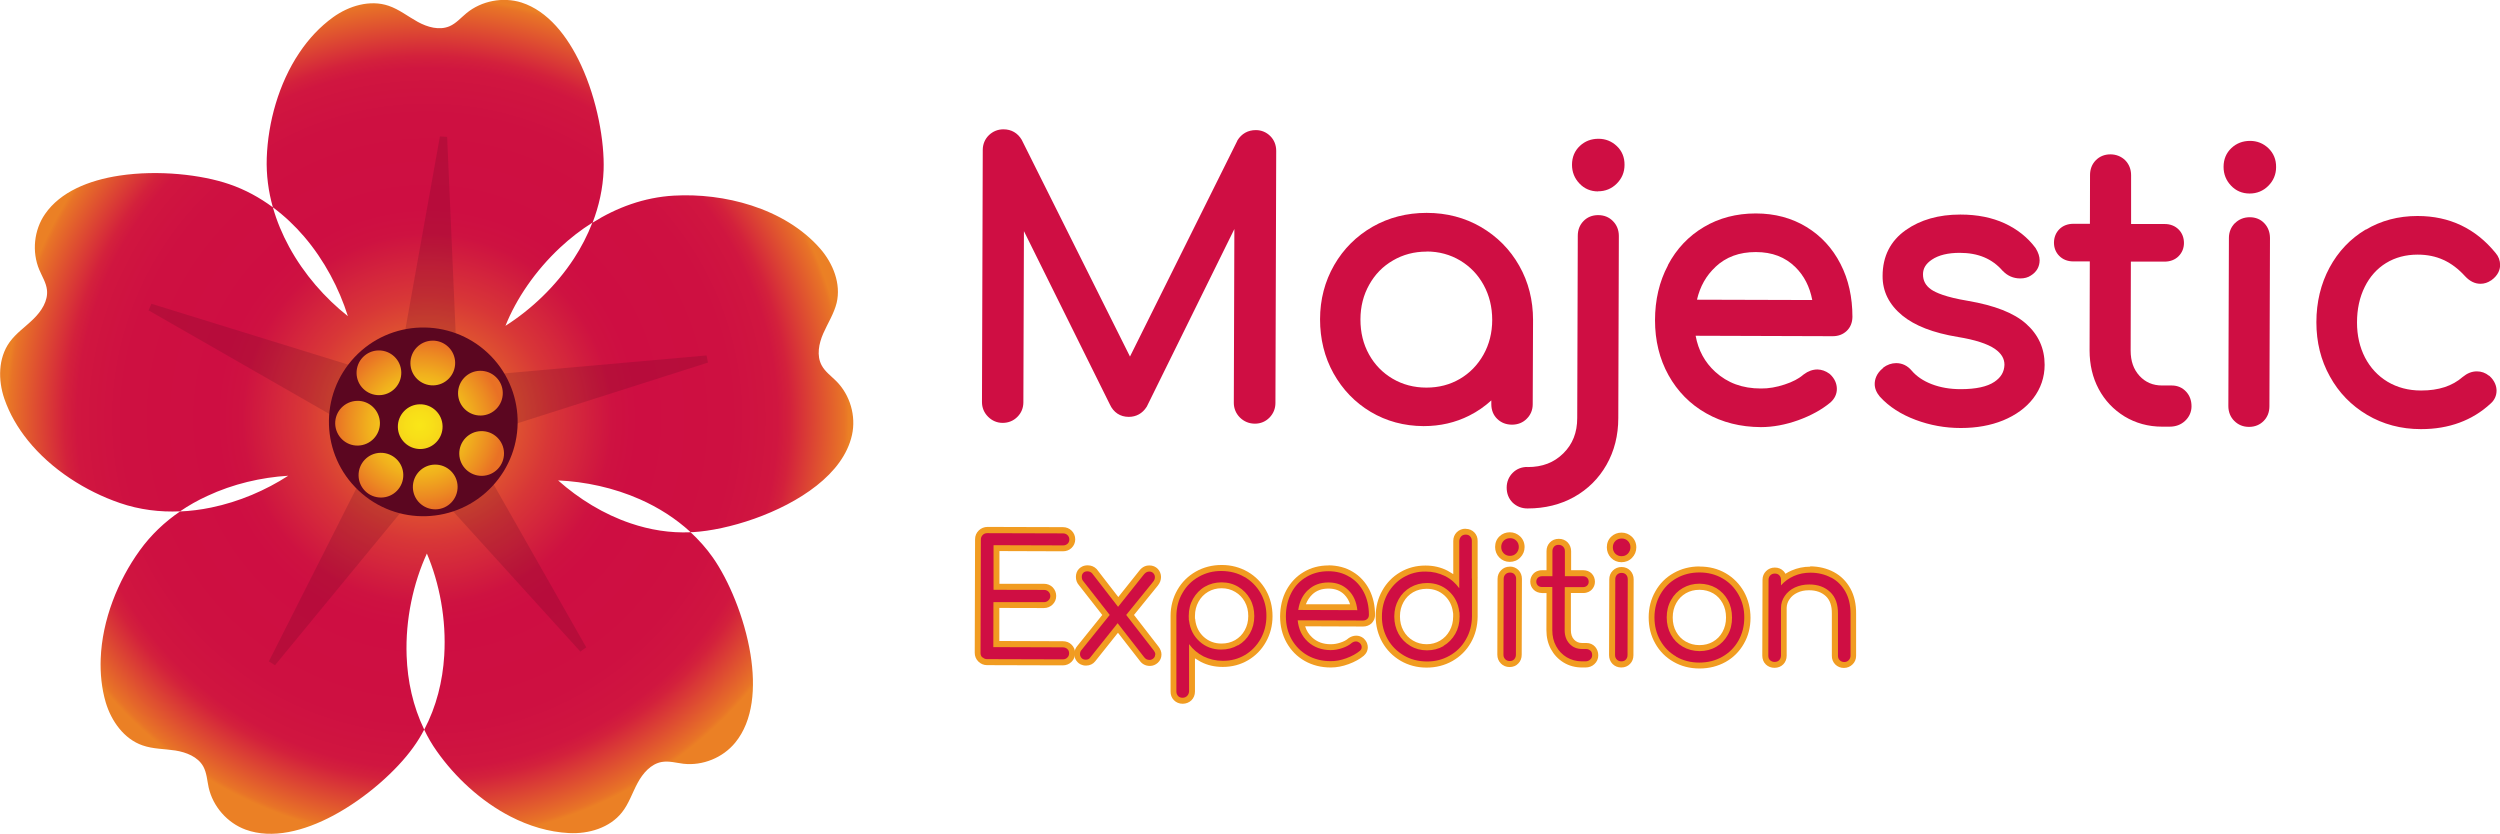 <svg xmlns="http://www.w3.org/2000/svg" xmlns:xlink="http://www.w3.org/1999/xlink" id="BACKGROUND_2" data-name="BACKGROUND 2" viewBox="0 0 224.65 74.94"><defs><style>      .cls-1 {        fill: #5b0620;      }      .cls-1, .cls-2, .cls-3, .cls-4, .cls-5 {        stroke-width: 0px;      }      .cls-2 {        fill: url(#Degradado_sin_nombre_44);      }      .cls-3 {        fill: #f19c21;      }      .cls-6 {        opacity: .2;      }      .cls-4 {        fill: url(#Degradado_sin_nombre_38);      }      .cls-5 {        fill: #cf0e43;      }    </style><radialGradient id="Degradado_sin_nombre_38" data-name="Degradado sin nombre 38" cx="38.88" cy="45.8" fx="38.88" fy="45.8" r="37.89" gradientTransform="translate(-1.38 -7.4) rotate(-1.12)" gradientUnits="userSpaceOnUse"><stop offset="0" stop-color="#f19b1f"></stop><stop offset=".13" stop-color="#e56d2a"></stop><stop offset=".29" stop-color="#d83737"></stop><stop offset=".37" stop-color="#d3233d"></stop><stop offset=".39" stop-color="#d11e3e"></stop><stop offset=".44" stop-color="#ce1241"></stop><stop offset=".5" stop-color="#ce0e42"></stop><stop offset=".72" stop-color="#ce1041"></stop><stop offset=".83" stop-color="#d01640"></stop><stop offset=".86" stop-color="#d3213c"></stop><stop offset=".91" stop-color="#db4134"></stop><stop offset=".99" stop-color="#e87427"></stop><stop offset="1" stop-color="#eb8025"></stop></radialGradient><radialGradient id="Degradado_sin_nombre_44" data-name="Degradado sin nombre 44" cx="38.17" cy="46.36" fx="38.17" fy="46.36" r="7.57" gradientTransform="translate(-1.38 -7.4) rotate(-1.12)" gradientUnits="userSpaceOnUse"><stop offset="0" stop-color="#f9e618"></stop><stop offset=".15" stop-color="#f8df18"></stop><stop offset=".36" stop-color="#f5ce1a"></stop><stop offset=".6" stop-color="#f1b11d"></stop><stop offset=".86" stop-color="#ec8922"></stop><stop offset="1" stop-color="#e97125"></stop></radialGradient></defs><g><path class="cls-4" d="m75.16,34.26c-.46-.46-1.01-.85-1.32-1.42-.48-.88-.26-1.97.14-2.88.4-.91.96-1.77,1.2-2.74.41-1.72-.32-3.55-1.48-4.88-1.6-1.83-3.79-3.1-6.16-3.87-2.28-.74-4.73-1.02-6.99-.89-2.66.15-5.14,1.07-7.3,2.43.57-1.49.93-3.07.99-4.72.09-2.55-.57-6.3-2.03-9.45-1.22-2.63-2.99-4.85-5.34-5.61-1.67-.53-3.6-.16-4.95.95-.5.41-.94.93-1.53,1.18-.92.39-1.99.08-2.86-.4-.87-.48-1.67-1.12-2.61-1.44-1.67-.57-3.56,0-4.99,1.03-1.19.86-2.2,1.95-3.03,3.19-1.86,2.77-2.82,6.27-2.93,9.46-.05,1.52.15,3.01.55,4.43,1.04.77,1.98,1.66,2.81,2.63,1.83,2.14,3.15,4.67,3.93,7.15-2.04-1.61-3.93-3.75-5.28-6.23-.61-1.12-1.11-2.31-1.46-3.55-1.18-.87-2.48-1.59-3.92-2.08-2.47-.85-6.36-1.3-9.86-.77-2.79.42-5.32,1.47-6.69,3.45-1,1.44-1.2,3.4-.52,5.01.25.6.62,1.17.69,1.81.11.99-.5,1.92-1.22,2.62-.71.7-1.56,1.27-2.14,2.08-1.03,1.44-1.04,3.41-.47,5.08.47,1.36,1.2,2.61,2.11,3.74,2.12,2.63,5.21,4.58,8.27,5.63,1.77.61,3.61.83,5.41.75.77-.53,1.59-.99,2.44-1.38,2.33-1.09,4.86-1.67,7.28-1.82-2.02,1.31-4.41,2.34-6.93,2.86-.92.19-1.85.31-2.79.35-1.38.94-2.61,2.1-3.62,3.5-1.96,2.71-3.38,6.25-3.51,9.73-.05,1.33.08,2.65.45,3.92.5,1.69,1.65,3.3,3.31,3.87.94.33,1.96.31,2.95.46.98.16,2.02.56,2.51,1.44.31.57.34,1.24.48,1.88.38,1.71,1.68,3.19,3.32,3.79,2.39.87,5.25.14,7.89-1.27,2.99-1.6,5.71-4.08,7.16-6.1.38-.52.71-1.06,1-1.62-1.01-2.09-1.5-4.36-1.58-6.63-.12-3.29.61-6.56,1.82-9.19,1.13,2.66,1.76,5.91,1.56,9.17-.14,2.29-.7,4.58-1.8,6.66.32.67.69,1.31,1.13,1.93,1.64,2.33,3.96,4.5,6.62,5.87,1.65.85,3.44,1.4,5.27,1.49,1.76.09,3.65-.47,4.75-1.86.62-.78.93-1.76,1.4-2.63.47-.88,1.2-1.73,2.18-1.9.64-.11,1.29.08,1.93.16,1.74.2,3.56-.54,4.67-1.9,1.62-1.98,1.85-4.95,1.37-7.93-.54-3.33-1.97-6.69-3.39-8.71-.59-.84-1.26-1.58-1.99-2.26-1.86.08-3.67-.22-5.38-.8-2.44-.82-4.67-2.21-6.53-3.86-.41-.02-.82-.02-1.23-.02.4,0,.81,0,1.23.02h0c2.42.11,4.99.65,7.36,1.7,1.65.73,3.2,1.71,4.55,2.95.06,0,.13,0,.19,0,3.13-.18,7.93-1.65,11.13-4.18h0c1.6-1.26,2.79-2.79,3.18-4.55.38-1.71-.17-3.6-1.41-4.84Zm-23.59-11.02c-1.64,2.5-3.85,4.58-6.15,6.04.96-2.41,2.67-4.94,4.92-7.04.88-.82,1.85-1.58,2.89-2.23-.44,1.14-1,2.22-1.66,3.23Z"></path><g class="cls-6"><g><line class="cls-1" x1="63.55" y1="32.26" x2="43.37" y2="36.32"></line><polygon class="cls-1" points="63.62 32.58 43.88 38.87 42.85 33.77 63.49 31.94 63.62 32.58"></polygon></g><g><line class="cls-1" x1="39.86" y1="12.28" x2="38.48" y2="32.82"></line><polygon class="cls-1" points="40.18 12.3 41.08 33 35.88 32.65 39.53 12.26 40.18 12.3"></polygon></g><g><line class="cls-1" x1="13.48" y1="27.59" x2="32.36" y2="35.8"></line><polygon class="cls-1" points="13.61 27.3 33.4 33.42 31.32 38.19 13.35 27.89 13.61 27.3"></polygon></g><g><line class="cls-1" x1="52.41" y1="58.36" x2="40.33" y2="41.69"></line><polygon class="cls-1" points="52.15 58.55 38.23 43.21 42.44 40.16 52.68 58.17 52.15 58.55"></polygon></g><g><line class="cls-1" x1="24.44" y1="59.6" x2="35.69" y2="42.36"></line><polygon class="cls-1" points="24.16 59.43 33.51 40.94 37.87 43.78 24.71 59.78 24.16 59.43"></polygon></g></g><circle class="cls-1" cx="38.04" cy="37.91" r="8.48" transform="translate(-15.64 39.65) rotate(-46.76)"></circle><path class="cls-2" d="m34.14,37.99c.02,1.11-.86,2.02-1.97,2.05s-2.02-.86-2.05-1.97c-.02-1.11.86-2.02,1.97-2.05s2.02.86,2.05,1.97Zm-.13-6.5c-1.11.02-1.99.94-1.97,2.05s.94,1.99,2.05,1.97,1.99-.94,1.97-2.05-.94-1.99-2.05-1.97Zm4.84-.88c-1.11.02-1.99.94-1.97,2.05s.94,1.99,2.05,1.97,1.99-.94,1.97-2.05-.94-1.99-2.05-1.97Zm.22,11.14c-1.11.02-1.99.94-1.97,2.05s.94,1.99,2.05,1.97,1.99-.94,1.97-2.05-.94-1.99-2.05-1.97Zm-1.35-5.42c-1.11.02-1.99.94-1.97,2.05s.94,1.99,2.05,1.97,1.99-.94,1.97-2.05-.94-1.99-2.05-1.97Zm-3.53,4.36c-1.11.02-1.99.94-1.97,2.05s.94,1.99,2.05,1.97,1.99-.94,1.97-2.05-.94-1.99-2.05-1.97Zm8.94-7.37c-1.11.02-1.99.94-1.97,2.05s.94,1.99,2.05,1.97,1.99-.94,1.97-2.05-.94-1.99-2.05-1.97Zm.11,5.42c-1.11.02-1.99.94-1.97,2.05s.94,1.99,2.05,1.97,1.99-.94,1.97-2.05c-.02-1.11-.94-1.99-2.05-1.97Z"></path></g><g><path class="cls-5" d="m88.31,13.48c0-.53.2-.99.56-1.34.36-.34.8-.52,1.3-.52h0c.71,0,1.28.33,1.64.94l.02.04,9.71,19.44,9.65-19.4v-.02c.38-.61.95-.93,1.66-.93h0c.5,0,.95.19,1.3.54.35.35.53.81.53,1.33l-.07,22.65c0,.5-.18.95-.53,1.31-.35.36-.8.55-1.31.55-.53,0-.98-.19-1.35-.55-.36-.36-.55-.82-.55-1.32l.05-15.62-7.87,15.96-.02.03c-.37.58-.93.89-1.6.89h0c-.77,0-1.37-.4-1.7-1.12l-7.72-15.57-.05,15.38c0,.5-.18.95-.53,1.3-.35.36-.81.55-1.33.55h0c-.5,0-.95-.19-1.31-.55-.36-.36-.55-.81-.55-1.32l.07-22.66Z"></path><path class="cls-5" d="m119.89,23.82c-.84,1.46-1.27,3.1-1.27,4.87,0,1.77.4,3.41,1.21,4.86.81,1.45,1.93,2.62,3.34,3.46,1.41.84,3,1.27,4.74,1.28h.03c1.48,0,2.85-.32,4.08-.94.74-.37,1.4-.83,1.99-1.37v.34c0,.53.18.99.54,1.33.35.34.8.51,1.32.51h0c.52,0,.98-.18,1.32-.53.35-.34.54-.79.54-1.3l.03-7.57c0-1.78-.41-3.42-1.24-4.88-.83-1.47-1.99-2.63-3.44-3.48h0c-1.45-.84-3.08-1.27-4.86-1.27h-.04c-1.76,0-3.39.42-4.83,1.24-1.45.83-2.62,1.99-3.46,3.45Zm8.31-1.22c1.11,0,2.12.28,3.01.81.91.55,1.6,1.27,2.11,2.2.51.93.77,1.98.77,3.14,0,1.15-.27,2.21-.79,3.13-.52.92-1.23,1.65-2.12,2.17h0c-.89.52-1.89.78-2.99.78h-.02c-1.11,0-2.13-.27-3.03-.8-.9-.53-1.61-1.26-2.12-2.18-.52-.94-.77-1.97-.77-3.14,0-1.16.27-2.21.79-3.13.52-.93,1.22-1.65,2.14-2.18.89-.52,1.9-.79,3.01-.79h.02Z"></path><path class="cls-5" d="m143.6,17.2h0c-.66,0-1.23-.24-1.67-.71-.44-.46-.67-1.03-.67-1.68,0-.69.24-1.26.71-1.7.46-.43,1.02-.64,1.67-.64h0c.63,0,1.18.22,1.64.65.47.44.71,1.02.7,1.7,0,.66-.24,1.22-.7,1.68-.46.46-1.03.69-1.68.69Z"></path><path class="cls-5" d="m137.25,41.97s.02,0,.03,0c1.32,0,2.36-.4,3.2-1.23.84-.83,1.25-1.87,1.25-3.18l.05-16.37c0-.53.17-.97.51-1.32.33-.35.79-.54,1.32-.54h0c.53,0,.98.18,1.33.54.35.35.53.81.53,1.33l-.05,16.37c0,1.56-.36,2.97-1.06,4.2-.7,1.23-1.68,2.2-2.91,2.89-1.22.68-2.62,1.03-4.17,1.03h-.03c-.52,0-.98-.19-1.33-.53h0c-.35-.35-.53-.81-.53-1.34,0-.52.19-.98.54-1.33.35-.35.8-.53,1.32-.53Z"></path><path class="cls-5" d="m149.88,23.85c-.77,1.44-1.16,3.1-1.16,4.93,0,1.82.4,3.47,1.21,4.93.81,1.46,1.95,2.62,3.39,3.43,1.44.82,3.09,1.23,4.9,1.24h.03c1.06,0,2.19-.21,3.34-.62,1.16-.42,2.13-.96,2.9-1.6l.02-.02c.36-.33.55-.74.55-1.19,0-.49-.21-.95-.61-1.32l-.06-.05c-.34-.25-.7-.37-1.07-.38h0c-.43,0-.85.15-1.23.44l-.03.02c-.41.36-.98.66-1.69.89-.72.24-1.44.37-2.14.36-1.66,0-3-.5-4.1-1.5-.94-.86-1.52-1.93-1.76-3.24l12.32.04h0c.5,0,.92-.16,1.25-.47.34-.32.51-.75.52-1.26,0-1.76-.35-3.37-1.07-4.76-.72-1.41-1.75-2.53-3.07-3.33-1.31-.8-2.84-1.21-4.53-1.21h-.03c-1.72,0-3.29.41-4.65,1.22-1.37.81-2.46,1.96-3.23,3.42Zm4.26.14c.96-.9,2.15-1.34,3.63-1.34h.02c1.46,0,2.62.45,3.54,1.35.79.78,1.29,1.76,1.52,2.96l-10.36-.03c.28-1.2.83-2.17,1.66-2.94Z"></path><path class="cls-5" d="m169.22,33.04c.36-.27.76-.41,1.17-.41.54,0,1.02.23,1.39.67.44.52,1.05.93,1.8,1.22.78.3,1.65.45,2.6.45,1.37,0,2.39-.22,3.04-.66.59-.4.88-.89.9-1.53,0-.57-.28-1.02-.86-1.43-.67-.46-1.79-.82-3.32-1.07-2.24-.37-3.87-1.01-5-1.93-1.18-.97-1.78-2.16-1.77-3.55,0-1.77.71-3.16,2.09-4.13,1.31-.92,2.95-1.39,4.88-1.39h.04c1.5,0,2.83.27,3.96.79,1.14.53,2.07,1.27,2.77,2.21l.03.05c.23.38.34.73.34,1.06,0,.57-.27,1.05-.79,1.37-.25.17-.57.26-.95.26-.62,0-1.16-.24-1.57-.68h-.01c-.94-1.09-2.2-1.62-3.86-1.62-1.05,0-1.89.2-2.5.61-.55.37-.8.79-.8,1.32,0,.57.23,1.01.73,1.36.4.28,1.3.69,3.29,1.02,2.44.42,4.14,1.09,5.23,2.05,1.12.99,1.68,2.23,1.68,3.7,0,1.12-.35,2.13-1.02,3.01-.66.86-1.58,1.52-2.72,1.99-1.11.45-2.38.68-3.77.68h-.04c-1.4,0-2.76-.25-4.04-.73h0c-1.31-.49-2.39-1.18-3.2-2.07l-.02-.02c-.31-.37-.46-.75-.46-1.13,0-.38.13-.94.74-1.43h.02Z"></path><path class="cls-5" d="m186.31,20.11h1.49s.01-4.38.01-4.38c0-.52.17-.97.51-1.32.34-.35.79-.54,1.32-.54h0c.52,0,.98.19,1.33.53.35.36.53.81.53,1.34v4.39s3.02,0,3.02,0c.5,0,.93.17,1.25.49.32.32.48.74.48,1.22,0,.46-.17.87-.49,1.19-.31.31-.75.48-1.25.48h-3.03s-.02,7.99-.02,7.99c0,.95.26,1.69.8,2.28.53.57,1.19.86,2.03.86h.87c.52,0,.96.2,1.29.56.32.35.48.79.48,1.31,0,.51-.21.97-.59,1.32-.37.34-.83.51-1.37.51h-.69c-1.24,0-2.38-.32-3.37-.92-.99-.61-1.77-1.43-2.32-2.46-.55-1.03-.82-2.19-.82-3.47l.02-8h-1.49c-.5,0-.93-.17-1.25-.49-.32-.32-.48-.73-.48-1.19,0-.48.17-.9.49-1.22.31-.31.75-.48,1.25-.48Z"></path><path class="cls-5" d="m200.84,20.05c.34-.34.8-.53,1.32-.53h0c.53,0,.99.19,1.32.55.33.35.5.81.5,1.32l-.05,15.11c0,.53-.17.97-.51,1.32-.34.35-.79.54-1.32.54h0c-.53,0-.97-.18-1.33-.54h0c-.35-.35-.53-.81-.53-1.33l.05-15.11c0-.52.19-.98.54-1.33Z"></path><path class="cls-5" d="m202.19,12.66h0c.63,0,1.18.22,1.64.65.47.45.71,1.02.7,1.71,0,.65-.24,1.22-.7,1.68-.46.46-1.03.69-1.68.69h0c-.66,0-1.23-.24-1.67-.71-.44-.46-.67-1.03-.67-1.68,0-.69.24-1.26.71-1.7.46-.43,1.02-.64,1.67-.64Z"></path><path class="cls-5" d="m212.59,20.64c1.37-.82,2.93-1.23,4.63-1.23h.04c2.86,0,5.21,1.13,7,3.33.26.3.4.67.4,1.07,0,.37-.14.92-.81,1.39h-.01c-.29.2-.61.3-.94.3h-.01c-.5,0-.96-.23-1.38-.68-.59-.65-1.23-1.14-1.93-1.46-.69-.32-1.47-.48-2.32-.48h-.02c-1.05,0-2,.25-2.82.75-.82.5-1.47,1.23-1.92,2.14-.47.94-.7,2.02-.7,3.21,0,1.16.24,2.22.72,3.15.48.92,1.16,1.65,2.02,2.17.87.52,1.88.79,3,.79h.03c1.57,0,2.79-.4,3.73-1.22.4-.33.82-.5,1.27-.5.4,0,.77.13,1.09.39h.02c.54.48.66,1,.66,1.34,0,.45-.18.85-.53,1.16-1.64,1.52-3.75,2.3-6.24,2.3h-.04c-1.78,0-3.4-.44-4.82-1.28-1.42-.84-2.55-2-3.35-3.46-.81-1.45-1.21-3.08-1.21-4.86,0-1.81.4-3.46,1.18-4.91.78-1.45,1.88-2.61,3.26-3.43Z"></path></g><g><g><g><path class="cls-3" d="m88.68,59.52c-.22,0-.43-.09-.59-.25-.16-.16-.25-.37-.24-.59l.03-10.21c0-.24.09-.44.25-.6.16-.15.36-.23.59-.23l6.81.02c.23,0,.44.08.6.24.16.16.24.35.24.58,0,.23-.09.43-.25.58-.15.15-.35.22-.59.22l-5.97-.02v3.47s4.26.01,4.26.01c.24,0,.44.08.6.24.16.16.24.36.24.59,0,.23-.09.43-.25.59-.16.15-.36.23-.59.23h-4.27s-.01,3.5-.01,3.5l5.97.02c.23,0,.44.08.59.23.16.15.24.35.24.58,0,.23-.09.43-.24.58-.15.15-.36.24-.6.24l-6.81-.02Z"></path><path class="cls-3" d="m88.72,47.92l6.81.02c.16,0,.3.05.41.16.11.11.16.24.16.39,0,.16-.05.28-.16.38-.11.1-.24.15-.41.15l-6.24-.02v4.01s4.53.01,4.53.01c.16,0,.3.05.41.16.11.11.16.24.16.39,0,.16-.06.29-.17.39-.11.11-.25.16-.4.16h-4.54s-.01,4.04-.01,4.04l6.24.02c.16,0,.3.05.41.15.11.1.16.23.16.38,0,.16-.05.29-.16.39-.11.11-.24.16-.41.16l-6.81-.02c-.16,0-.29-.06-.4-.17s-.17-.24-.17-.4l.03-10.21c0-.16.06-.3.17-.41.11-.11.24-.16.4-.16m0-.54h0c-.29,0-.56.11-.77.31-.22.21-.34.48-.34.8l-.03,10.2c0,.3.11.57.32.78.21.21.48.33.78.33l6.81.02c.31,0,.58-.11.79-.32.21-.21.32-.47.32-.77,0-.31-.11-.57-.33-.78-.2-.2-.47-.3-.78-.3l-5.7-.02v-2.97s4.01.01,4.01.01c.3,0,.56-.11.77-.31.22-.21.33-.48.33-.78,0-.29-.11-.56-.31-.77h0s0,0,0,0c-.21-.21-.48-.32-.79-.32h-4s0-2.94,0-2.94l5.7.02c.31,0,.57-.1.78-.3.21-.2.33-.47.33-.77,0-.3-.11-.57-.32-.78-.21-.21-.48-.32-.79-.32l-6.81-.02h0Z"></path></g><g><path class="cls-3" d="m103.3,59.57c-.16,0-.29-.03-.41-.09-.12-.06-.22-.15-.31-.28l-2.16-2.77-2.26,2.85c-.09.12-.27.28-.6.28-.23,0-.43-.08-.57-.23-.14-.14-.21-.33-.21-.53,0-.22.07-.41.21-.57l2.38-2.95-2.23-2.85c-.14-.16-.21-.35-.21-.57,0-.21.07-.4.2-.54.14-.15.33-.23.58-.23.24,0,.45.09.61.25h.01s2.13,2.77,2.13,2.77l2.1-2.64c.23-.3.5-.36.69-.36.23,0,.43.08.57.23.14.15.21.33.21.54,0,.21-.07.4-.22.59l-2.29,2.82,2.33,3c.14.19.22.37.21.56,0,.21-.08.4-.24.54-.15.13-.33.21-.52.21h0Z"></path><path class="cls-3" d="m97.71,51.34c.16,0,.3.06.42.18l2.33,3.01,2.32-2.91c.14-.17.29-.26.48-.26,0,0,0,0,0,0,.15,0,.28.05.37.15.09.1.14.21.14.35,0,.15-.05.29-.16.42l-2.42,2.98,2.46,3.17c.11.14.16.27.16.39,0,.14-.05.25-.15.34-.1.09-.21.14-.34.14,0,0,0,0,0,0-.12,0-.21-.02-.29-.06-.08-.04-.15-.11-.22-.2l-2.37-3.04-2.48,3.11c-.09.12-.22.17-.39.17,0,0,0,0,0,0-.15,0-.28-.05-.37-.15-.09-.1-.14-.21-.14-.35,0-.16.05-.29.15-.39l2.52-3.13-2.37-3.03c-.1-.11-.14-.24-.14-.39,0-.15.04-.27.13-.36.09-.1.21-.14.38-.14m0-.54h0c-.4,0-.64.18-.78.32-.18.19-.27.44-.27.72,0,.28.09.54.27.74l2.1,2.68-2.24,2.78c-.18.2-.27.46-.27.74,0,.28.1.53.29.72.13.14.37.31.76.31.34,0,.63-.14.82-.38l2.05-2.57,1.94,2.49c.12.17.25.29.41.37.15.08.33.12.53.12.26,0,.5-.1.7-.28.21-.19.33-.45.33-.74,0-.24-.09-.49-.27-.72l-2.2-2.84,2.15-2.65c.19-.24.28-.49.28-.76,0-.27-.1-.52-.28-.72-.2-.21-.46-.32-.77-.32-.25,0-.6.08-.9.47l-1.89,2.37-1.91-2.47-.02-.03-.02-.02c-.22-.22-.49-.33-.8-.33h0Z"></path></g><g><path class="cls-3" d="m106.27,62.98c-.24,0-.44-.09-.59-.24-.15-.16-.23-.36-.23-.59v-3.22s0-.1,0-.17v-3.41c.01-.8.21-1.54.58-2.19.38-.66.9-1.18,1.56-1.55.65-.37,1.38-.56,2.17-.56h.02c.8,0,1.53.19,2.19.57.65.38,1.17.91,1.55,1.56.37.66.56,1.4.56,2.2,0,.8-.19,1.53-.56,2.18-.37.65-.88,1.17-1.51,1.55-.63.37-1.34.56-2.12.56h-.02c-.67,0-1.29-.15-1.85-.43-.33-.17-.63-.38-.9-.63v3.54c-.01.23-.1.44-.25.6-.16.16-.36.24-.59.24h0Zm.86-7.21c.09.69.37,1.24.86,1.68.49.44,1.07.66,1.77.66h0c.51,0,.97-.12,1.37-.35.4-.23.73-.56.96-.98.23-.42.35-.89.36-1.41,0-.52-.11-1-.35-1.42-.23-.42-.55-.75-.96-.99-.4-.24-.86-.36-1.36-.37v-.27s0,.27,0,.27c-.5,0-.95.12-1.35.36-.4.24-.73.57-.96.98-.23.42-.35.89-.36,1.41,0,.13,0,.23,0,.3.01.04.02.07.02.11Z"></path><path class="cls-3" d="m109.76,51.31s.01,0,.02,0c.75,0,1.44.18,2.05.54.61.36,1.09.84,1.45,1.46.35.62.53,1.31.52,2.06,0,.75-.18,1.44-.52,2.05-.35.61-.82,1.1-1.41,1.45-.59.35-1.25.52-1.98.52,0,0,0,0-.01,0-.63,0-1.2-.14-1.73-.4-.52-.27-.95-.63-1.29-1.1v4.25c-.01.16-.07.3-.18.41-.11.1-.24.16-.4.16,0,0,0,0,0,0-.16,0-.3-.05-.4-.16-.1-.11-.15-.24-.15-.41v-3.25s0-.07,0-.13v-3.41c.01-.76.19-1.44.55-2.06.35-.62.84-1.1,1.46-1.45.61-.35,1.29-.52,2.04-.52m0,7.07c.55,0,1.05-.13,1.49-.39.45-.26.8-.62,1.06-1.08.26-.46.39-.97.39-1.54,0-.57-.12-1.09-.38-1.55-.26-.46-.61-.82-1.06-1.09-.45-.27-.95-.4-1.5-.4,0,0,0,0,0,0-.55,0-1.04.13-1.49.39-.45.26-.8.63-1.06,1.08-.26.46-.39.97-.39,1.55,0,.16,0,.29.01.36,0,.02.02.04.02.07.09.76.41,1.38.94,1.86.54.49,1.19.73,1.95.73,0,0,0,0,.01,0m0-7.61h0c-.84,0-1.62.2-2.31.59-.7.4-1.26.95-1.66,1.65-.4.7-.61,1.48-.61,2.33v3.41c-.01.07,0,.13,0,.19v3.19c-.01.3.09.57.29.78.2.21.48.33.79.33.31,0,.58-.11.79-.31.21-.21.32-.48.32-.79v-2.98c.17.11.34.21.52.31.59.31,1.26.46,1.97.46h.02c.82,0,1.58-.2,2.26-.6.68-.4,1.22-.95,1.61-1.65.39-.69.59-1.47.59-2.31,0-.85-.2-1.63-.59-2.33-.4-.7-.95-1.26-1.64-1.66-.7-.4-1.48-.61-2.32-.61h-.02Zm-2.39,4.83s0-.12,0-.25c0-.48.11-.9.32-1.28.21-.38.49-.67.86-.89.36-.21.76-.32,1.21-.32h0c.46,0,.86.11,1.23.33.37.22.65.51.86.89.21.38.31.8.31,1.28,0,.48-.11.9-.32,1.28-.21.38-.49.66-.86.88-.37.21-.77.31-1.22.31h0c-.63,0-1.15-.2-1.59-.59-.43-.39-.69-.89-.77-1.51,0-.05,0-.09-.02-.14h0Z"></path></g><g><path class="cls-3" d="m119.57,59.69c-.82,0-1.56-.19-2.21-.56-.65-.37-1.16-.89-1.53-1.55-.36-.65-.55-1.4-.54-2.22,0-.83.18-1.57.53-2.22.35-.66.84-1.17,1.46-1.54.61-.36,1.32-.55,2.1-.55.77,0,1.46.19,2.05.55.59.36,1.05.86,1.38,1.5.32.63.48,1.35.48,2.14,0,.23-.08.42-.23.57-.15.14-.34.21-.56.21l-5.56-.02c.11.59.37,1.08.8,1.46.49.45,1.1.67,1.85.68h0c.32,0,.65-.05.97-.16.32-.11.58-.24.76-.4h.01c.17-.14.36-.21.55-.21.17,0,.33.06.48.17h.01s.01.02.01.02c.18.17.28.37.27.59,0,.14-.04.34-.25.53-.35.3-.79.54-1.31.73-.52.19-1.02.28-1.5.28h-.01Zm2.09-5.13c-.1-.54-.33-.99-.69-1.34-.41-.41-.94-.61-1.59-.61v-.27s0,.27,0,.27c-.67,0-1.2.2-1.64.6-.37.34-.62.79-.75,1.33h4.68Z"></path><path class="cls-3" d="m119.37,51.34s0,0,.01,0c.72,0,1.35.17,1.9.51.55.33.98.8,1.28,1.39.3.59.45,1.26.45,2.02,0,.16-.05.28-.15.37-.1.09-.22.14-.37.14,0,0,0,0,0,0l-5.87-.02c.08.79.38,1.44.92,1.93.54.49,1.22.74,2.03.75,0,0,0,0,.01,0,.34,0,.69-.06,1.04-.18.35-.12.64-.27.85-.46.12-.1.25-.14.39-.14,0,0,0,0,0,0,.11,0,.21.04.32.12.13.12.19.25.19.39,0,.13-.05.24-.16.33-.32.27-.73.49-1.22.67-.49.18-.96.26-1.41.26,0,0,0,0-.01,0-.77,0-1.47-.18-2.07-.52s-1.08-.83-1.43-1.44c-.34-.62-.51-1.31-.51-2.08,0-.78.17-1.48.49-2.1s.78-1.09,1.36-1.43c.57-.34,1.23-.51,1.96-.51m2.6,3.49c-.08-.75-.34-1.35-.81-1.8-.46-.46-1.06-.69-1.78-.69,0,0,0,0,0,0-.73,0-1.34.22-1.82.68-.49.45-.78,1.05-.89,1.8l5.31.02m-2.6-4.03h0c-.83,0-1.58.2-2.23.59-.66.39-1.18.94-1.56,1.64-.37.69-.55,1.48-.56,2.35,0,.86.19,1.65.58,2.35.39.7.94,1.26,1.63,1.65.69.39,1.47.59,2.34.59h.01c.51,0,1.05-.1,1.59-.3.55-.2,1.02-.46,1.39-.77h0s0-.01,0-.01c.28-.25.34-.54.34-.73,0-.21-.06-.51-.36-.79l-.02-.02-.02-.02c-.2-.15-.42-.22-.64-.22-.26,0-.5.09-.72.25h-.01s-.01.02-.01.02c-.16.14-.39.26-.67.35-.29.1-.58.15-.87.15h-.01c-.68,0-1.23-.2-1.67-.61-.3-.28-.51-.6-.63-1l5.21.02c.29,0,.55-.1.75-.28.14-.14.32-.38.32-.76,0-.84-.17-1.6-.51-2.27-.35-.68-.85-1.22-1.48-1.6-.63-.39-1.37-.58-2.18-.59h-.01Zm-2.03,3.48c.13-.34.32-.63.57-.87.38-.36.86-.53,1.46-.53.59,0,1.05.18,1.41.53.24.24.42.53.53.88h-3.97Z"></path></g><g><path class="cls-3" d="m128.21,59.72c-.8,0-1.53-.2-2.19-.57-.65-.38-1.17-.9-1.55-1.56-.37-.66-.56-1.4-.56-2.2,0-.8.19-1.53.56-2.18.37-.65.88-1.17,1.51-1.55.63-.37,1.34-.56,2.12-.56h.02c.67,0,1.29.15,1.85.43.33.17.63.38.9.63v-3.55c.01-.23.09-.44.25-.6.16-.16.36-.24.59-.24.24,0,.45.09.6.25.15.16.23.36.23.59v3.22s0,.1,0,.16v3.41c-.01.8-.21,1.54-.58,2.19-.38.66-.9,1.18-1.56,1.55-.65.37-1.38.56-2.17.56h-.02Zm.01-7.07c-.5,0-.96.12-1.36.35-.41.23-.73.56-.96.98-.23.42-.35.89-.36,1.41,0,.52.12,1,.35,1.42.23.41.55.75.96.99.4.24.86.36,1.36.37h0c.51,0,.96-.12,1.36-.36.4-.24.72-.57.96-.99.24-.42.35-.88.36-1.41,0-.13,0-.23,0-.3-.01-.04-.02-.08-.02-.12-.09-.69-.37-1.24-.86-1.68-.49-.44-1.07-.66-1.77-.66v-.27s0,.27,0,.27Z"></path><path class="cls-3" d="m131.71,48.05s0,0,0,0c.16,0,.3.05.4.16.1.11.15.24.15.41v3.25s0,.07,0,.13v3.41c-.01.76-.19,1.44-.55,2.06-.35.62-.84,1.1-1.46,1.45-.61.35-1.29.52-2.04.52,0,0-.01,0-.02,0-.75,0-1.44-.18-2.05-.54-.61-.36-1.1-.84-1.45-1.46-.35-.62-.53-1.31-.52-2.06,0-.75.18-1.44.52-2.05.35-.61.82-1.1,1.41-1.45.59-.35,1.25-.52,1.98-.52,0,0,0,0,.01,0,.63,0,1.2.14,1.73.4.52.27.95.63,1.29,1.1v-4.25c.01-.16.07-.3.17-.41.11-.1.24-.16.4-.16m-3.49,10.38c.55,0,1.04-.13,1.49-.39.45-.26.8-.63,1.06-1.08.26-.46.39-.97.39-1.55,0-.16,0-.29-.01-.36-.01-.02-.02-.04-.02-.07-.09-.76-.41-1.38-.94-1.86-.54-.49-1.19-.73-1.95-.73,0,0,0,0-.01,0-.55,0-1.05.13-1.49.39-.45.26-.81.62-1.06,1.08-.26.46-.39.97-.39,1.54,0,.57.13,1.09.38,1.55.25.46.61.82,1.06,1.09.45.27.95.4,1.5.4,0,0,0,0,0,0m3.49-10.92c-.3,0-.57.11-.78.31-.21.21-.32.48-.32.79v2.98c-.17-.11-.34-.21-.52-.31-.6-.31-1.26-.46-1.97-.46h-.02c-.82,0-1.58.2-2.26.6-.68.4-1.22.95-1.61,1.65-.39.69-.59,1.47-.59,2.31,0,.85.2,1.63.59,2.33.4.7.95,1.26,1.65,1.67.69.4,1.48.61,2.32.61h.02c.84,0,1.62-.2,2.31-.59.7-.4,1.26-.95,1.66-1.65.4-.7.6-1.48.61-2.33v-3.41c.01-.07,0-.13,0-.19v-3.19c.01-.3-.09-.57-.29-.78-.2-.21-.47-.33-.79-.33h0s0,0,0,0h0Zm-3.49,10.38h0c-.46,0-.86-.11-1.23-.33-.37-.22-.65-.51-.86-.89-.21-.38-.31-.8-.31-1.29,0-.48.11-.9.32-1.28.21-.38.49-.66.86-.88.37-.21.77-.31,1.22-.31h0c.63,0,1.15.2,1.59.59.43.39.69.89.77,1.51,0,.05.01.1.02.14,0,.05,0,.12,0,.25,0,.48-.11.9-.32,1.28-.21.38-.49.67-.86.89-.36.21-.76.32-1.21.32h0Z"></path></g><g><path class="cls-3" d="m135.66,59.67c-.24,0-.44-.08-.6-.24-.15-.15-.24-.36-.24-.6l.02-6.81c0-.24.08-.44.24-.6.15-.15.36-.24.59-.24.24,0,.45.09.6.25.15.16.23.36.22.59l-.02,6.81c0,.24-.08.44-.23.59-.15.16-.35.24-.59.24h0Zm.02-9.45c-.3,0-.55-.11-.75-.32-.2-.21-.3-.46-.3-.76,0-.31.11-.57.32-.76.2-.19.45-.29.75-.29.29,0,.53.1.74.29.21.2.32.46.32.77,0,.3-.11.55-.31.76-.2.2-.46.31-.75.31h0Z"></path><path class="cls-3" d="m135.69,48.37s0,0,0,0c.21,0,.4.07.55.22.15.15.23.33.23.57,0,.22-.08.41-.23.57-.15.15-.34.23-.56.23,0,0,0,0,0,0-.22,0-.41-.08-.56-.23-.15-.16-.22-.34-.22-.57,0-.23.08-.42.23-.57.15-.14.34-.22.56-.22m-.01,3.09s0,0,0,0c.16,0,.3.05.4.16.1.11.15.24.15.41l-.02,6.81c0,.16-.05.3-.15.41-.1.11-.23.16-.4.16,0,0,0,0,0,0-.16,0-.3-.05-.41-.16-.11-.11-.16-.24-.16-.41l.02-6.81c0-.16.05-.3.16-.41.11-.11.24-.16.4-.16m.01-3.63c-.36,0-.68.12-.93.36-.26.24-.4.58-.4.96,0,.36.13.69.37.94.25.26.58.4.94.4.37,0,.7-.13.95-.39.25-.25.39-.58.39-.94,0-.38-.14-.71-.4-.96-.26-.24-.57-.37-.92-.37h0Zm-.01,3.09c-.31,0-.58.11-.78.32-.21.2-.32.48-.32.78l-.02,6.81c0,.31.11.58.32.79.2.21.48.32.78.32.32,0,.59-.11.79-.33.2-.2.3-.47.3-.78l.02-6.81c0-.3-.1-.57-.3-.78-.2-.21-.47-.33-.79-.33h0s0,0,0,0h0Z"></path></g><g><path class="cls-3" d="m142.16,59.69c-.56,0-1.07-.14-1.52-.41-.45-.27-.8-.65-1.05-1.11-.25-.46-.37-.98-.37-1.56v-3.61s-.66,0-.66,0c-.23,0-.42-.08-.56-.22-.14-.14-.22-.32-.22-.53,0-.22.08-.4.22-.55.14-.14.33-.21.55-.21h.68s0-1.98,0-1.98c0-.23.08-.43.23-.59.15-.16.36-.24.59-.24s.44.08.6.24c.16.16.24.37.24.6v1.98s1.36,0,1.36,0c.22,0,.42.08.56.22.14.14.22.33.22.55,0,.2-.08.39-.22.53-.14.14-.33.22-.56.22h-1.38s-.01,3.6-.01,3.6c0,.43.12.76.36,1.03.24.26.54.39.92.39h.39c.23,0,.43.09.58.25.14.16.21.36.21.59,0,.23-.09.44-.26.59-.16.15-.37.23-.61.23h-.31Z"></path><path class="cls-3" d="m140.07,48.95s0,0,0,0c.16,0,.3.05.41.16.11.11.16.24.16.41v2.25s1.63,0,1.63,0c.15,0,.28.05.37.14.09.09.14.21.14.36,0,.14-.05.25-.14.34-.09.09-.21.14-.37.14,0,0,0,0,0,0h-1.64s-.01,3.87-.01,3.87c0,.49.14.9.43,1.21.29.32.66.47,1.12.48h.39c.15,0,.28.06.38.16.1.11.14.24.14.41,0,.16-.06.29-.18.39-.11.11-.26.16-.43.16,0,0,0,0,0,0h-.3c-.51,0-.97-.13-1.38-.37-.41-.25-.72-.58-.95-1-.23-.42-.34-.9-.34-1.43v-3.88s-.93,0-.93,0c-.15,0-.28-.05-.37-.14-.09-.09-.14-.21-.14-.34,0-.14.05-.26.14-.35.09-.09.21-.14.37-.14,0,0,0,0,0,0h.94s0-2.25,0-2.25c0-.16.05-.3.15-.41.1-.11.23-.16.4-.16m0-.54c-.31,0-.58.11-.79.33-.2.21-.3.47-.3.78v1.71s-.41,0-.41,0c-.38,0-.62.16-.75.29-.19.19-.3.44-.3.73,0,.28.1.54.3.73.19.19.45.29.75.3h.41s-.01,3.34-.01,3.34c0,.62.13,1.19.4,1.69.27.5.65.91,1.14,1.21.49.3,1.05.45,1.66.45h.31c.31,0,.59-.1.8-.3.23-.21.35-.48.35-.79,0-.3-.1-.56-.28-.77-.2-.22-.47-.34-.78-.34h-.39c-.3,0-.53-.1-.72-.3-.2-.21-.29-.49-.29-.85v-3.34s1.11,0,1.11,0c.38,0,.62-.16.75-.29.2-.2.3-.45.3-.72,0-.29-.1-.54-.29-.74-.19-.19-.45-.3-.75-.3h-1.1s0-1.71,0-1.71c0-.3-.11-.58-.31-.79h0s0,0,0,0c-.21-.21-.48-.32-.79-.32h0Z"></path></g><g><path class="cls-3" d="m145.69,59.7c-.23,0-.44-.08-.6-.24-.16-.16-.24-.36-.24-.6l.02-6.81c0-.24.09-.44.24-.6.15-.16.36-.24.59-.24.24,0,.44.09.6.25.15.16.23.36.22.59l-.02,6.81c0,.24-.08.44-.23.59-.15.16-.35.24-.59.24h0Zm.02-9.45c-.3,0-.55-.11-.75-.32-.2-.21-.3-.46-.3-.75,0-.31.11-.57.32-.76.2-.19.46-.29.75-.29.29,0,.53.1.74.29.21.2.32.46.32.77,0,.3-.11.55-.31.76-.2.2-.46.31-.75.31h0Z"></path><path class="cls-3" d="m145.72,48.4s0,0,0,0c.21,0,.4.07.55.22.15.15.23.33.23.57,0,.22-.08.41-.23.57-.15.15-.34.23-.56.23,0,0,0,0,0,0-.22,0-.41-.08-.56-.23-.15-.16-.22-.34-.22-.57,0-.23.08-.42.23-.57.15-.14.34-.22.56-.22m0,3.09c.16,0,.3.05.4.16.1.11.15.24.15.41l-.02,6.81c0,.16-.05.3-.15.41-.1.11-.23.16-.4.16,0,0,0,0,0,0-.16,0-.3-.05-.41-.16-.11-.11-.16-.24-.16-.41l.02-6.81c0-.16.05-.3.16-.41.11-.11.24-.16.41-.16m0-3.63c-.36,0-.68.12-.93.36-.26.24-.4.58-.4.96,0,.36.13.69.37.94.25.26.58.4.94.4.37,0,.7-.13.95-.39.25-.25.39-.58.39-.94,0-.38-.14-.71-.4-.96-.26-.24-.57-.37-.92-.37h0Zm0,3.09h0c-.31,0-.58.11-.79.32-.21.21-.32.48-.32.79l-.02,6.81c0,.31.11.58.31.79.21.21.48.32.79.32.31,0,.59-.11.79-.33.2-.2.3-.47.3-.78l.02-6.81c0-.3-.1-.57-.3-.78-.2-.21-.47-.33-.79-.33h0Z"></path></g><g><path class="cls-3" d="m152.7,59.8c-.81,0-1.55-.19-2.2-.56-.65-.37-1.17-.89-1.54-1.55-.37-.65-.55-1.4-.55-2.2,0-.81.19-1.55.56-2.21.37-.66.9-1.18,1.55-1.55.65-.37,1.39-.55,2.19-.55h.02c.81,0,1.55.19,2.19.57.65.37,1.17.9,1.54,1.56.37.66.56,1.4.56,2.21,0,.81-.19,1.55-.56,2.2-.37.65-.89,1.17-1.55,1.54-.65.37-1.38.55-2.19.55h-.02Zm.01-7.07c-.5,0-.96.12-1.36.35-.41.24-.73.56-.96.98-.23.42-.35.9-.36,1.43,0,.52.12,1,.35,1.41.23.42.55.75.96.98.4.24.86.36,1.37.36h.01c.5,0,.96-.12,1.36-.35.4-.23.72-.56.95-.98.23-.42.35-.89.35-1.42,0-.53-.11-1.01-.34-1.43-.23-.42-.54-.75-.94-.98-.41-.24-.85-.36-1.37-.36v-.27s0,.27,0,.27Z"></path><path class="cls-3" d="m152.71,51.44s.01,0,.02,0c.76,0,1.45.18,2.06.53.61.35,1.09.84,1.44,1.46.35.62.53,1.31.52,2.08,0,.76-.18,1.45-.53,2.07-.35.61-.83,1.09-1.45,1.44-.61.34-1.3.52-2.05.52,0,0-.01,0-.02,0-.76,0-1.45-.18-2.07-.53-.61-.35-1.09-.83-1.44-1.45-.35-.62-.52-1.31-.52-2.07,0-.77.18-1.46.53-2.07.35-.62.83-1.1,1.45-1.45.61-.34,1.3-.52,2.05-.52m0,7.07c.56,0,1.05-.13,1.5-.39.45-.26.79-.62,1.05-1.08.25-.46.38-.97.38-1.55,0-.58-.12-1.1-.37-1.56-.25-.46-.6-.82-1.04-1.09-.45-.26-.95-.39-1.51-.4,0,0,0,0-.01,0-.55,0-1.05.13-1.49.39-.45.26-.81.62-1.06,1.08-.26.46-.39.98-.39,1.56,0,.57.13,1.09.38,1.55.25.46.61.82,1.06,1.08.45.26.95.39,1.5.4,0,0,.01,0,.02,0m0-7.61h0c-.85,0-1.63.2-2.32.59-.7.39-1.26.95-1.65,1.65-.4.7-.6,1.48-.6,2.34,0,.85.19,1.64.59,2.34.39.7.95,1.26,1.64,1.65.69.4,1.48.6,2.33.6h.02c.85,0,1.63-.2,2.32-.58.7-.39,1.26-.95,1.65-1.64.4-.69.6-1.48.6-2.33,0-.86-.2-1.64-.59-2.35-.4-.7-.95-1.26-1.64-1.66-.69-.4-1.47-.6-2.33-.6h-.02Zm0,7.07h-.01c-.46,0-.86-.11-1.23-.32-.37-.21-.65-.5-.86-.88-.21-.38-.31-.8-.31-1.28,0-.49.11-.92.32-1.3.21-.38.49-.66.86-.88.37-.21.77-.31,1.22-.31h0c.47,0,.87.11,1.24.32.36.21.63.5.84.88.21.38.31.81.31,1.3,0,.48-.11.91-.32,1.29-.21.38-.49.66-.85.87-.36.21-.76.31-1.23.31h0Z"></path></g><g><path class="cls-3" d="m165.72,59.77c-.24,0-.44-.08-.6-.24-.16-.16-.24-.36-.24-.58v-3.77c.01-.79-.19-1.37-.62-1.77-.42-.4-.99-.61-1.69-.61h0c-.44,0-.83.08-1.17.25-.34.16-.61.39-.8.67-.19.28-.29.59-.29.93v4.3c-.01.23-.1.44-.25.59-.15.15-.36.23-.59.23-.23,0-.43-.08-.59-.23-.16-.15-.24-.36-.24-.6l.02-6.82c0-.24.08-.44.24-.6.16-.16.36-.24.59-.24s.45.08.6.24c.12.13.2.29.22.47.24-.19.5-.34.79-.47.48-.21,1.02-.32,1.58-.32.74,0,1.41.16,1.99.47.59.32,1.06.78,1.39,1.38.33.6.49,1.31.49,2.13v3.77c-.01.23-.1.43-.25.58-.15.15-.36.24-.58.24h0Z"></path><path class="cls-3" d="m162.69,51.46s0,0,.01,0c.69,0,1.3.15,1.85.44.55.29.97.72,1.28,1.27.31.56.46,1.22.46,2v3.77c-.01.16-.07.29-.17.39-.11.11-.24.16-.39.16-.16,0-.3-.05-.41-.16-.11-.11-.16-.24-.16-.39v-3.77c.01-.86-.22-1.52-.7-1.97-.48-.45-1.1-.68-1.88-.68,0,0,0,0-.01,0-.47,0-.89.09-1.27.27-.38.18-.69.44-.91.76-.22.32-.34.68-.34,1.08v4.3c-.01.16-.07.3-.17.4-.1.1-.24.15-.4.15-.16,0-.3-.05-.41-.15-.11-.1-.16-.24-.16-.4l.02-6.82c0-.16.05-.3.16-.41.11-.11.24-.16.4-.16,0,0,0,0,0,0,.16,0,.3.05.4.16.1.11.15.24.15.41v.49c.32-.36.71-.64,1.16-.84.45-.2.94-.3,1.47-.3m0-.54h0c-.6,0-1.17.12-1.69.35-.19.08-.37.18-.54.29-.04-.08-.1-.16-.16-.23-.21-.22-.48-.33-.79-.33-.31,0-.58.11-.79.32-.21.2-.32.48-.32.78l-.02,6.82c0,.31.11.59.32.79.21.2.48.3.78.3.31,0,.58-.11.78-.31.2-.2.31-.47.31-.78v-4.3c.01-.29.09-.54.26-.78.17-.25.4-.44.7-.58.3-.15.65-.22,1.04-.22h.01c.64,0,1.13.18,1.51.53.37.35.55.86.54,1.58v3.77c-.01.3.1.57.3.78.21.21.48.32.78.32.3,0,.57-.11.78-.32.21-.2.32-.47.32-.77v-3.78c.01-.86-.16-1.62-.51-2.26-.36-.65-.86-1.15-1.5-1.49-.62-.33-1.33-.5-2.1-.51h-.01Z"></path></g></g><g><path class="cls-5" d="m88.28,59.09c-.11-.11-.17-.24-.17-.4l.03-10.21c0-.16.06-.3.17-.41s.24-.16.4-.16l6.81.02c.16,0,.3.05.41.16.11.11.16.24.16.39,0,.16-.05.28-.16.38-.11.1-.24.15-.41.15l-6.24-.02v4.01s4.53.01,4.53.01c.16,0,.3.05.41.16.11.11.16.24.16.39,0,.16-.06.29-.17.39-.11.11-.25.16-.4.16h-4.54s-.01,4.04-.01,4.04l6.24.02c.16,0,.3.05.41.15.11.1.16.23.16.38,0,.16-.05.29-.16.39-.11.11-.24.16-.41.16l-6.81-.02c-.16,0-.29-.06-.4-.17Z"></path><path class="cls-5" d="m103.8,58.82c0,.14-.05.25-.15.34-.1.09-.22.14-.34.14-.12,0-.21-.02-.29-.06-.08-.04-.15-.11-.22-.2l-2.37-3.04-2.48,3.11c-.09.12-.22.17-.39.17-.15,0-.28-.05-.37-.15-.09-.1-.14-.21-.14-.35,0-.16.05-.29.15-.39l2.52-3.13-2.37-3.03c-.1-.11-.14-.24-.14-.39,0-.15.04-.27.13-.36.09-.1.21-.14.38-.14.16,0,.3.06.42.18l2.33,3.01,2.32-2.91c.14-.17.3-.26.48-.26.15,0,.28.05.37.15.09.1.14.21.14.35,0,.15-.05.29-.16.42l-2.42,2.98,2.46,3.17c.11.14.16.27.16.39Z"></path><path class="cls-5" d="m111.83,51.84c.61.36,1.09.84,1.45,1.46.35.62.53,1.31.52,2.06,0,.75-.18,1.44-.52,2.05-.35.61-.82,1.1-1.41,1.45-.6.35-1.26.53-2,.52-.63,0-1.2-.14-1.73-.4-.52-.27-.95-.63-1.29-1.1v4.25c-.01.16-.07.3-.18.41-.11.11-.24.16-.41.16-.16,0-.3-.05-.4-.16s-.15-.24-.15-.41v-3.25s0-.07,0-.13v-3.41c.01-.76.19-1.44.55-2.06.35-.62.84-1.1,1.46-1.45.62-.35,1.3-.53,2.06-.52s1.44.18,2.05.54Zm-.57,6.15c.45-.26.8-.62,1.06-1.08s.39-.97.39-1.54c0-.57-.12-1.09-.38-1.55-.26-.46-.61-.82-1.06-1.09s-.95-.4-1.5-.4c-.55,0-1.05.13-1.5.39-.45.26-.8.63-1.06,1.08-.26.46-.39.97-.39,1.55,0,.16,0,.29.01.36,0,.02.02.04.02.07.09.76.41,1.38.94,1.86.54.49,1.19.73,1.95.73.55,0,1.05-.13,1.5-.39Z"></path><path class="cls-5" d="m121.28,51.84c.55.33.98.8,1.28,1.39.3.59.45,1.26.45,2.02,0,.16-.05.28-.15.37-.1.09-.22.14-.38.14l-5.87-.02c.08.79.38,1.44.92,1.93.54.49,1.22.74,2.03.75.35,0,.7-.06,1.05-.18.35-.12.64-.27.85-.46.13-.1.26-.14.39-.14.11,0,.21.04.32.12.13.12.19.25.19.39,0,.13-.05.24-.16.33-.32.27-.73.49-1.22.67-.49.18-.97.27-1.42.26-.77,0-1.47-.18-2.07-.52s-1.08-.83-1.43-1.44c-.34-.62-.51-1.31-.51-2.08,0-.78.17-1.48.49-2.1s.78-1.09,1.36-1.43c.58-.34,1.23-.51,1.97-.51.72,0,1.35.17,1.9.51Zm-3.73,1.17c-.49.45-.78,1.05-.89,1.8l5.31.02c-.08-.75-.34-1.35-.81-1.8-.46-.46-1.06-.69-1.78-.69-.74,0-1.35.22-1.83.68Z"></path><path class="cls-5" d="m132.27,52v3.41c-.01.76-.19,1.44-.55,2.06-.35.62-.84,1.1-1.46,1.45-.62.35-1.3.53-2.06.52s-1.44-.18-2.05-.54c-.61-.36-1.1-.84-1.45-1.46-.35-.62-.53-1.31-.52-2.06,0-.75.18-1.44.52-2.05.35-.61.82-1.1,1.41-1.45.6-.35,1.26-.53,2-.52.63,0,1.2.14,1.73.4s.95.63,1.29,1.1v-4.25c.01-.16.07-.3.17-.41.11-.11.24-.16.41-.16s.3.05.4.16c.1.11.15.24.15.41v3.25s0,.07,0,.13Zm-2.56,6.04c.45-.26.8-.63,1.06-1.08.26-.46.39-.97.39-1.55,0-.16,0-.29-.01-.36-.01-.02-.02-.04-.02-.07-.09-.76-.41-1.38-.94-1.86-.54-.49-1.19-.73-1.95-.73-.55,0-1.05.13-1.5.39s-.81.62-1.06,1.08c-.26.46-.39.97-.39,1.54,0,.57.13,1.09.38,1.55.25.46.61.82,1.06,1.09.45.27.95.4,1.5.4.55,0,1.05-.13,1.5-.39Z"></path><path class="cls-5" d="m135.12,49.72c-.15-.16-.22-.34-.22-.57,0-.23.08-.42.23-.57.15-.14.34-.22.57-.22.21,0,.4.07.55.22.15.15.23.33.23.57,0,.22-.08.41-.23.57-.16.16-.34.23-.57.23-.22,0-.41-.08-.56-.23Zm.14,9.52c-.11-.11-.16-.24-.16-.41l.02-6.81c0-.16.05-.3.16-.41.11-.11.24-.16.41-.16s.3.05.4.16c.1.11.15.24.15.41l-.02,6.81c0,.16-.05.3-.15.41-.1.11-.24.16-.4.16s-.3-.05-.41-.16Z"></path><path class="cls-5" d="m142.93,58.47c.1.11.14.24.14.41,0,.16-.06.29-.18.39-.11.11-.26.16-.43.16h-.3c-.51,0-.97-.13-1.38-.37-.41-.25-.72-.58-.95-1-.23-.42-.34-.9-.34-1.43v-3.88s-.93,0-.93,0c-.15,0-.28-.05-.37-.14-.09-.09-.14-.21-.14-.34,0-.14.05-.26.14-.35.09-.09.22-.14.37-.14h.94s0-2.25,0-2.25c0-.16.05-.3.15-.41.1-.11.23-.16.4-.16.16,0,.3.05.41.16.11.11.16.24.16.41v2.25s1.63,0,1.63,0c.15,0,.28.05.37.14.09.09.14.21.14.36,0,.14-.05.25-.14.34-.09.09-.22.14-.37.14h-1.64s-.01,3.87-.01,3.87c0,.49.14.9.43,1.21.29.32.66.47,1.12.48h.39c.15,0,.28.06.38.16Z"></path><path class="cls-5" d="m145.15,49.75c-.15-.16-.22-.34-.22-.57,0-.23.08-.42.23-.57.15-.14.34-.22.57-.22.21,0,.4.07.55.22.15.15.23.33.23.57,0,.22-.08.41-.23.57-.16.16-.34.23-.57.23-.22,0-.41-.08-.56-.23Zm.14,9.52c-.11-.11-.16-.24-.16-.41l.02-6.81c0-.16.05-.3.16-.41.11-.11.24-.16.41-.16.16,0,.3.05.4.16.1.11.15.24.15.41l-.02,6.81c0,.16-.05.3-.15.41-.1.11-.24.16-.4.16-.16,0-.3-.05-.41-.16Z"></path><path class="cls-5" d="m150.63,59c-.61-.35-1.09-.83-1.44-1.45-.35-.62-.52-1.31-.52-2.07,0-.77.18-1.46.53-2.07.35-.62.83-1.1,1.45-1.45.62-.35,1.31-.52,2.07-.52s1.45.18,2.06.53c.61.35,1.09.84,1.44,1.46.35.62.53,1.31.52,2.08,0,.76-.18,1.45-.53,2.07-.35.61-.83,1.09-1.45,1.44-.62.35-1.31.52-2.07.52s-1.45-.18-2.07-.53Zm3.58-.87c.45-.26.79-.62,1.05-1.08s.38-.97.38-1.55c0-.58-.12-1.1-.37-1.56-.25-.46-.6-.82-1.04-1.09-.45-.26-.95-.39-1.51-.4-.55,0-1.05.13-1.5.39-.45.26-.81.62-1.06,1.08-.26.46-.39.98-.39,1.56,0,.57.13,1.09.38,1.55.25.46.61.82,1.06,1.08.45.26.95.39,1.5.4.56,0,1.07-.13,1.51-.39Z"></path><path class="cls-5" d="m164.55,51.9c.55.29.97.72,1.28,1.27s.46,1.22.46,2v3.77c-.01.16-.07.29-.17.39-.11.11-.24.16-.39.16-.16,0-.3-.05-.41-.16-.11-.11-.16-.24-.16-.39v-3.77c.01-.86-.22-1.52-.7-1.97-.48-.45-1.1-.68-1.88-.68-.47,0-.9.09-1.29.27s-.69.44-.91.76c-.22.32-.34.68-.34,1.08v4.3c-.01.16-.07.3-.17.4-.1.1-.24.15-.4.15-.16,0-.3-.05-.41-.15-.11-.1-.16-.24-.16-.4l.02-6.82c0-.16.05-.3.16-.41.11-.11.24-.16.41-.16.16,0,.3.05.4.16.1.11.15.24.15.41v.49c.32-.36.71-.64,1.16-.84.46-.2.95-.3,1.48-.3.69,0,1.3.15,1.85.44Z"></path></g></g></svg>